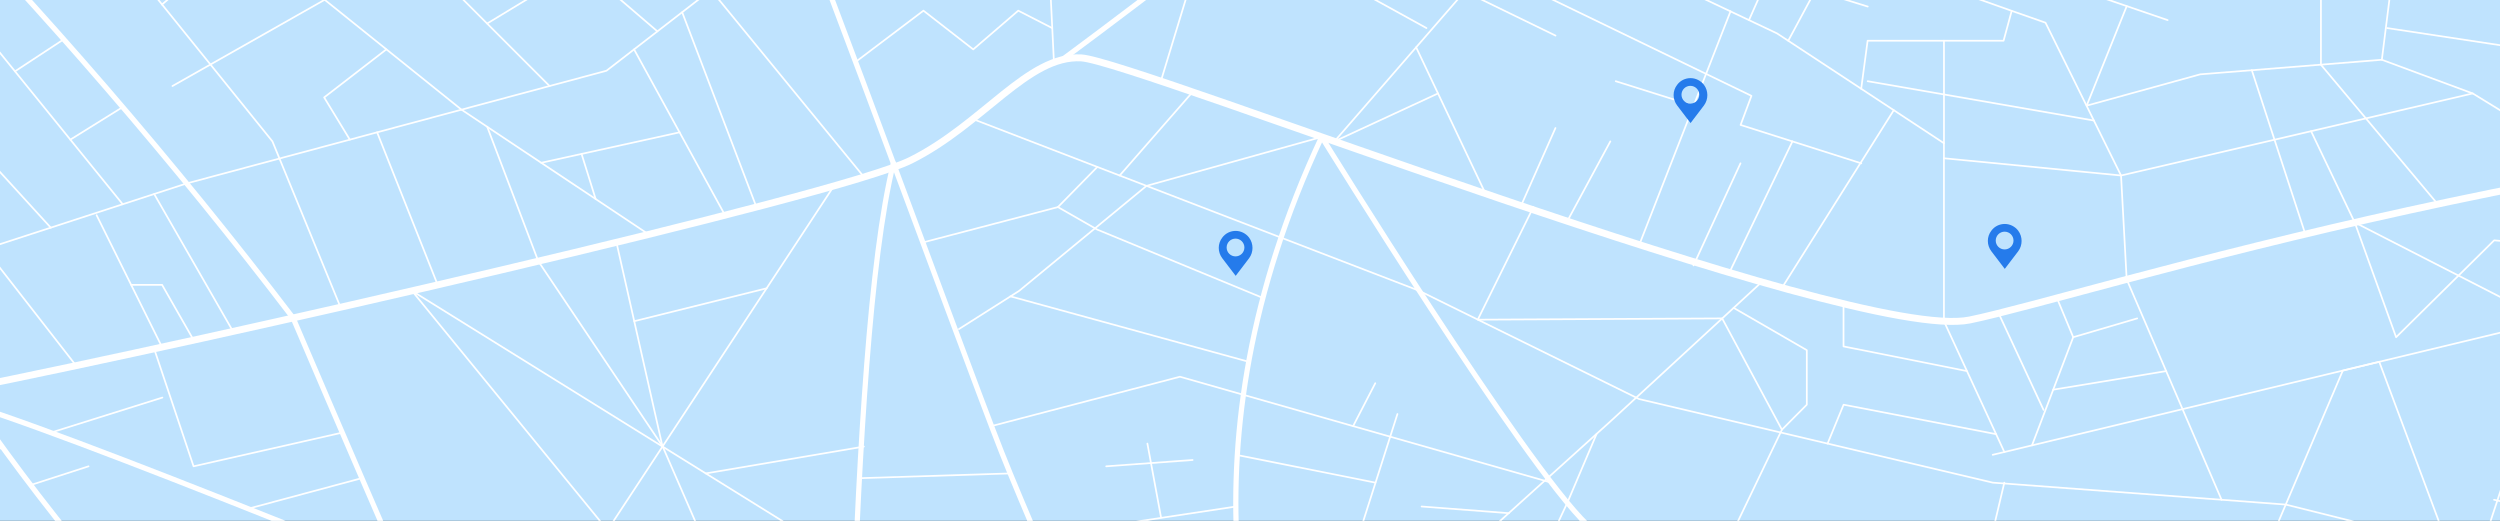 <svg width="1440" height="300" viewBox="0 0 1440 300" fill="none" xmlns="http://www.w3.org/2000/svg">
<rect x="0" y="0" width="1440" height="300" fill="#333333" stroke="none"/>
<g clip-path="url(#clip0_336_5984)">
<path d="M1440 0H0V300H1440V0Z" fill="#BFE3FE"/>
<path d="M952.338 -508.856L1026.18 -477.068L1138.07 -453.644L1210.95 -444.968L1358.07 -399.298L1464.45 -212.873L1509.7 -110.082L1479.36 87.622" stroke="white" stroke-linecap="round" stroke-linejoin="round"/>
<path d="M801.779 -147.804L831.554 -122.748L910.34 -98.526L952.312 -66.911L1158.72 6.243L1178.22 13.08L1221.72 101.087L1224.96 160.881L1279.61 287.86" stroke="white" stroke-linecap="round" stroke-linejoin="round"/>
<path d="M768.621 -91.446L942.413 -19.16L1023.6 19.257L1119.7 82.486V185L1154.51 260.375" stroke="white" stroke-linecap="round" stroke-linejoin="round"/>
<path d="M768.621 -41.474L895.981 20.506" stroke="white" stroke-linecap="round" stroke-linejoin="round"/>
<path d="M827.588 -66.911L782.293 -5.521L821.642 16.168" stroke="white" stroke-linecap="round" stroke-linejoin="round"/>
<path d="M879.148 -45.812L768.621 81.445L828.301 53.821" stroke="white" stroke-linecap="round" stroke-linejoin="round"/>
<path d="M855.702 111.637L815.697 27.239" stroke="white" stroke-linecap="round" stroke-linejoin="round"/>
<path d="M855.761 -18.847L1008.83 55.209L1002.58 71.971L1072.1 94.077" stroke="white" stroke-linecap="round" stroke-linejoin="round"/>
<path d="M1090.81 63.469L1026.41 165.774" stroke="white" stroke-linecap="round" stroke-linejoin="round"/>
<path d="M996.783 6.521L944.229 140.962" stroke="white" stroke-linecap="round" stroke-linejoin="round"/>
<path d="M927.551 81.445L902.717 127.461" stroke="white" stroke-linecap="round" stroke-linejoin="round"/>
<path d="M975.448 60.866L930.677 46.777" stroke="white" stroke-linecap="round" stroke-linejoin="round"/>
<path d="M1002.52 94.077L975.455 152.864" stroke="white" stroke-linecap="round" stroke-linejoin="round"/>
<path d="M1032.44 81.445L996.759 155.64" stroke="white" stroke-linecap="round" stroke-linejoin="round"/>
<path d="M895.943 73.741L876.094 118.543" stroke="white" stroke-linecap="round" stroke-linejoin="round"/>
<path d="M1030.01 -39.392L1007.41 11.587" stroke="white" stroke-linecap="round" stroke-linejoin="round"/>
<path d="M1030.04 23.456L1045.61 -5.521L1075.82 3.779" stroke="white" stroke-linecap="round" stroke-linejoin="round"/>
<path d="M1072.04 51.149L1075.75 23.456H1154.06L1158.74 6.243" stroke="white" stroke-linecap="round" stroke-linejoin="round"/>
<path d="M1119.72 82.487V23.456" stroke="white" stroke-linecap="round" stroke-linejoin="round"/>
<path d="M1075.79 46.777L1206.12 69.438" stroke="white" stroke-linecap="round" stroke-linejoin="round"/>
<path d="M1119.72 91.162L1221.77 101.087L1424.29 53.821L1498 99.074" stroke="white" stroke-linecap="round" stroke-linejoin="round"/>
<path d="M1404.09 117.537L1336.85 37.268V-2.432L1382.14 -46.714L1390.06 -155.474" stroke="white" stroke-linecap="round" stroke-linejoin="round"/>
<path d="M1331.16 75.545L1356.3 128.121L1471.15 186.943L1634.41 244.932L1834.96 297.646" stroke="white" stroke-linecap="round" stroke-linejoin="round"/>
<path d="M1327.85 134.819L1297.03 40.426" stroke="white" stroke-linecap="round" stroke-linejoin="round"/>
<path d="M1257.3 -5.521L1075.77 -73.088L1045.56 -76.836L1026.41 -64.412L1248.56 11.588" stroke="white" stroke-linecap="round" stroke-linejoin="round"/>
<path d="M1498.87 -39.392L1382.13 -46.714L1371.94 34.422" stroke="white" stroke-linecap="round" stroke-linejoin="round"/>
<path d="M1487.77 33.277L1374.97 16.169" stroke="white" stroke-linecap="round" stroke-linejoin="round"/>
<path d="M1224.99 3.536L1201.9 60.866L1267.31 42.82L1371.93 34.422L1424.27 53.821" stroke="white" stroke-linecap="round" stroke-linejoin="round"/>
<path d="M690.598 -25.371L668.649 46.777" stroke="white" stroke-linecap="round" stroke-linejoin="round"/>
<path d="M734.91 -212.248L603.44 -296.889L568.419 -275.061L515.909 -191.565L570.867 -130.591L349.331 40.738L107.463 105.668L-8.573 143.425L-71.926 178.094L-28.117 225.429" stroke="white" stroke-linecap="round" stroke-linejoin="round"/>
<path d="M-373.287 275.436L-289.648 194.3L-265.47 165.427L-216.589 108.791L-16.126 -35.748L283.978 -244.904L514.783 -473.806" stroke="white" stroke-linecap="round" stroke-linejoin="round"/>
<path d="M196.14 176.983L156.922 81.445L37.3 -66.911L-2.574 -93.355L68.779 -158.84L183.985 -314.484L251.71 -405.718L311.696 -503.686" stroke="white" stroke-linecap="round" stroke-linejoin="round"/>
<path d="M607.069 35.88L604.052 -25.371L543.41 -79.265L528.851 -105.015L497.634 -125.108" stroke="white" stroke-linecap="round" stroke-linejoin="round"/>
<path d="M8.679 -309.486L252.208 -145.236L409.518 -5.764L497.66 101.955" stroke="white" stroke-linecap="round" stroke-linejoin="round"/>
<path d="M435.704 119.272L392.945 7.076" stroke="white" stroke-linecap="round" stroke-linejoin="round"/>
<path d="M417.608 123.957L365.23 28.454" stroke="white" stroke-linecap="round" stroke-linejoin="round"/>
<path d="M378.639 18.042L266.013 -78.537L154.479 -154.71L95.062 -194.445L-19.882 -275.061" stroke="white" stroke-linecap="round" stroke-linejoin="round"/>
<path d="M-48.083 -242.579L68.741 -158.84L226.488 -40.536L316.554 49.553" stroke="white" stroke-linecap="round" stroke-linejoin="round"/>
<path d="M373.673 135.027L265.856 63.192L68.803 -95.055L29.498 -122.748" stroke="white" stroke-linecap="round" stroke-linejoin="round"/>
<path d="M182.253 -73.678L93.28 2.634" stroke="white" stroke-linecap="round" stroke-linejoin="round"/>
<path d="M373.552 -174.213L292.23 -109.63L265.997 -78.536L226.429 -40.536L186.948 -0.107L99.331 49.553" stroke="white" stroke-linecap="round" stroke-linejoin="round"/>
<path d="M222.52 28.454L186.712 56.112L201.49 80.404" stroke="white" stroke-linecap="round" stroke-linejoin="round"/>
<path d="M217.211 76.205L252.101 164.074" stroke="white" stroke-linecap="round" stroke-linejoin="round"/>
<path d="M280.633 73.012L310.057 150.47L381.717 257.217L417.7 339.88" stroke="white" stroke-linecap="round" stroke-linejoin="round"/>
<path d="M280.633 13.531L334.979 -19.472" stroke="white" stroke-linecap="round" stroke-linejoin="round"/>
<path d="M311.734 93.765L391.482 76.205" stroke="white" stroke-linecap="round" stroke-linejoin="round"/>
<path d="M343.103 114.691L334.971 88.629" stroke="white" stroke-linecap="round" stroke-linejoin="round"/>
<path d="M520.468 -29.223L479.239 -0.419L531.879 -5.521L581.328 -44.597" stroke="white" stroke-linecap="round" stroke-linejoin="round"/>
<path d="M492.55 35.88L531.9 6.139L560.581 28.453L586.508 6.139L606.051 16.168" stroke="white" stroke-linecap="round" stroke-linejoin="round"/>
<path d="M70.68 117.641L-39.847 -18.708L-160.519 -134.513L-153.917 -66.911L-111.944 33.277" stroke="white" stroke-linecap="round" stroke-linejoin="round"/>
<path d="M29.244 131.14L-80.628 10.72L-138.34 -58.547L-220.886 -111.088L-315.193 -165.329" stroke="white" stroke-linecap="round" stroke-linejoin="round"/>
<path d="M36.836 22.554L8.679 41.051" stroke="white" stroke-linecap="round" stroke-linejoin="round"/>
<path d="M70.678 61.664L40.51 80.439" stroke="white" stroke-linecap="round" stroke-linejoin="round"/>
<path d="M-8.508 143.425L43.826 210.611" stroke="white" stroke-linecap="round" stroke-linejoin="round"/>
<path d="M55.64 123.957L93.328 199.922" stroke="white" stroke-linecap="round" stroke-linejoin="round"/>
<path d="M88.799 111.741L134.225 190.899" stroke="white" stroke-linecap="round" stroke-linejoin="round"/>
<path d="M75.607 164.074H93.358L111.546 195.932" stroke="white" stroke-linecap="round" stroke-linejoin="round"/>
<path d="M-383.333 425.459H-347.263L-332.572 446.419L1.372 257.564" stroke="white" stroke-linecap="round" stroke-linejoin="round"/>
<path d="M29.252 249.201L93.523 229.003" stroke="white" stroke-linecap="round" stroke-linejoin="round"/>
<path d="M88.799 200.928L111.49 268.599L197.053 249.2" stroke="white" stroke-linecap="round" stroke-linejoin="round"/>
<path d="M208.308 275.436L142.901 293.03" stroke="white" stroke-linecap="round" stroke-linejoin="round"/>
<path d="M219.2 300.458L-79.067 356.261" stroke="white" stroke-linecap="round" stroke-linejoin="round"/>
<path d="M-30.169 275.436L75.55 462.729L88.797 500L227.394 487.195" stroke="white" stroke-linecap="round" stroke-linejoin="round"/>
<path d="M201.476 557.018V531.061L480.375 107.057" stroke="white" stroke-linecap="round" stroke-linejoin="round"/>
<path d="M349.973 305.42L237.303 167.544L492.593 326.172L343.065 351.991" stroke="white" stroke-linecap="round" stroke-linejoin="round"/>
<path d="M355.063 139.573L381.602 257.217" stroke="white" stroke-linecap="round" stroke-linejoin="round"/>
<path d="M441.6 166.052L365.35 185" stroke="white" stroke-linecap="round" stroke-linejoin="round"/>
<path d="M497.573 257.217L406.501 272.695" stroke="white" stroke-linecap="round" stroke-linejoin="round"/>
<path d="M495.094 275.436L581.881 272.695" stroke="white" stroke-linecap="round" stroke-linejoin="round"/>
<path d="M17.634 279.392L50.993 268.6" stroke="white" stroke-linecap="round" stroke-linejoin="round"/>
<path d="M1612.05 155.641H1464.4L1450.85 250.866L1428.46 318.607L1393.27 376.145L1362.09 460.578L1349.46 507.219L1313.12 552.472" stroke="white" stroke-linecap="round" stroke-linejoin="round"/>
<path d="M1240.03 476.784L1252.53 441.075L1349.46 213.456L1370.45 208.39L1409.88 313.957" stroke="white" stroke-linecap="round" stroke-linejoin="round"/>
<path d="M1579.63 333.981L1428.49 318.607L1316.61 290.636L1147.84 278.004L944.186 229.871L817.568 167.544L562.628 69.438" stroke="white" stroke-linecap="round" stroke-linejoin="round"/>
<path d="M531.888 139.573L609.363 119.272L632.054 96.16" stroke="white" stroke-linecap="round" stroke-linejoin="round"/>
<path d="M686.943 52.989L644.926 101.087" stroke="white" stroke-linecap="round" stroke-linejoin="round"/>
<path d="M552.341 189.546L587.012 167.544L660.377 107.056L761.286 78.877" stroke="white" stroke-linecap="round" stroke-linejoin="round"/>
<path d="M609.344 119.271L632.035 132.251L727.392 171.604" stroke="white" stroke-linecap="round" stroke-linejoin="round"/>
<path d="M581.99 170.702L719.275 208.39" stroke="white" stroke-linecap="round" stroke-linejoin="round"/>
<path d="M597.244 309.133L711.969 291.747" stroke="white" stroke-linecap="round" stroke-linejoin="round"/>
<path d="M571.102 245.418L679.662 216.996L893.547 278.004" stroke="white" stroke-linecap="round" stroke-linejoin="round"/>
<path d="M779.388 318.503L804.922 238.478" stroke="white" stroke-linecap="round" stroke-linejoin="round"/>
<path d="M779.388 245.453L792.155 220.744" stroke="white" stroke-linecap="round" stroke-linejoin="round"/>
<path d="M732.312 431.705L768.601 386.175L927.528 242.781L1014.71 162.478" stroke="white" stroke-linecap="round" stroke-linejoin="round"/>
<path d="M847.047 487.265L862.174 376.214L902.792 289.561L919.581 250.068" stroke="white" stroke-linecap="round" stroke-linejoin="round"/>
<path d="M883.236 119.271L851.188 184.132L991.971 183.403L1026.38 247.5L970.417 364.068L832.257 332.037L711.979 300.422" stroke="white" stroke-linecap="round" stroke-linejoin="round"/>
<path d="M1134.96 338.422L1001 300.422" stroke="white" stroke-linecap="round" stroke-linejoin="round"/>
<path d="M1147.8 306.253L1154.49 278.004" stroke="white" stroke-linecap="round" stroke-linejoin="round"/>
<path d="M1151.19 180.419L1177.07 236.083" stroke="white" stroke-linecap="round" stroke-linejoin="round"/>
<path d="M1459.54 186.943L1147.8 261.971" stroke="white" stroke-linecap="round" stroke-linejoin="round"/>
<path d="M1170.43 256.523L1194.17 194.231L1184.77 171.604" stroke="white" stroke-linecap="round" stroke-linejoin="round"/>
<path d="M1182.66 224.457L1247.76 213.734" stroke="white" stroke-linecap="round" stroke-linejoin="round"/>
<path d="M1231.01 183.403L1194.16 194.231" stroke="white" stroke-linecap="round" stroke-linejoin="round"/>
<path d="M998.572 177.33L1040.72 201.692V233.098L1026.38 247.5" stroke="white" stroke-linecap="round" stroke-linejoin="round"/>
<path d="M1052.67 255.517L1061.9 233.099L1149.74 250.069" stroke="white" stroke-linecap="round" stroke-linejoin="round"/>
<path d="M1132.92 213.734L1061.87 199.54V175.005" stroke="white" stroke-linecap="round" stroke-linejoin="round"/>
<path d="M1436.57 287.86L1504.56 303.338" stroke="white" stroke-linecap="round" stroke-linejoin="round"/>
<path d="M1356.33 128.121L1380.16 194.231L1436.65 138.428L1464.11 140.961L1470.62 104.106" stroke="white" stroke-linecap="round" stroke-linejoin="round"/>
<path d="M711.979 261.972L792.252 278.005" stroke="white" stroke-linecap="round" stroke-linejoin="round"/>
<path d="M668.684 297.647L660.902 255.517" stroke="white" stroke-linecap="round" stroke-linejoin="round"/>
<path d="M686.934 264.956L637.179 268.6" stroke="white" stroke-linecap="round" stroke-linejoin="round"/>
<path d="M869.126 295.599L818.847 291.747" stroke="white" stroke-linecap="round" stroke-linejoin="round"/>
<path d="M-395.798 -738.8C-395.798 -738.8 -236.215 -584.371 -137.842 -525.375C-39.468 -466.38 303.745 -237.338 334.35 -206.106C364.955 -174.873 413.049 -152.316 426.165 -133.229C439.282 -114.142 552.957 199.922 577.004 260.653C601.051 321.383 675.378 486.224 675.378 486.224C675.378 486.224 697.238 527.867 730.029 520.927C730.029 520.927 769.379 519.192 745.245 458.461C721.11 397.73 676.689 259.75 761.29 78.877C761.29 78.877 877.764 267.593 914.315 302.297C950.867 337 1055.75 468.872 1084.17 486.224C1112.59 503.575 1130.08 536.543 1154.13 559.1C1178.17 581.657 1184.73 611.155 1228.45 638.918C1272.18 666.68 1302.78 737.822 1283.11 824.58C1263.43 911.338 1331.2 1039.74 1331.2 1039.74" stroke="white" stroke-width="3" stroke-linecap="round" stroke-linejoin="round"/>
<path d="M-395.798 94.077C-395.798 94.077 117.929 578.187 135.417 604.214C152.906 630.242 312.489 941.564 332.164 944.653C351.839 947.741 423.236 859.283 423.236 859.283" stroke="white" stroke-width="3" stroke-linecap="round" stroke-linejoin="round"/>
<path d="M751.271 838.53L489.86 672.129C489.86 672.129 464.415 598.245 478.056 565.659C491.697 533.073 487.193 205.127 514.607 94.077" stroke="white" stroke-width="3" stroke-linecap="round" stroke-linejoin="round"/>
<path d="M-21.94 224.214C-21.94 224.214 48.014 330.059 120.154 394.26C192.295 458.461 279.738 526.132 288.482 553.894C297.226 581.657 236.628 789.633 236.628 789.633L364.995 838.53" stroke="white" stroke-width="3" stroke-linecap="round" stroke-linejoin="round"/>
<path d="M1058 763.849L1138.88 542.72C1138.88 542.72 1265.37 449.785 1401.21 395.995C1537.05 342.205 1792.69 279.739 1832.04 205.127" stroke="white" stroke-width="3" stroke-linecap="round" stroke-linejoin="round"/>
<path d="M-395.798 -157.521C-395.798 -157.521 -179.377 -202.635 -54.771 -75.968C25.826 7.01 100.475 93.523 168.821 183.161C168.821 183.161 292.902 474.078 323.507 533.073C354.112 592.069 395.648 621.566 371.601 666.68C347.554 711.795 319.135 817.639 319.135 817.639" stroke="white" stroke-width="3" stroke-linecap="round" stroke-linejoin="round"/>
<path d="M-395.798 132.25C-395.798 132.25 -105.051 205.127 -17.608 232.89C69.835 260.652 309.385 361.292 378.684 387.319C447.982 413.347 730.03 520.926 730.03 520.926L834.961 842.139L873.392 834.435L780.921 937.677" stroke="white" stroke-width="3" stroke-linecap="round" stroke-linejoin="round"/>
<path d="M611.767 34.422C611.767 34.422 750.058 -67.293 771.744 -95.055C793.43 -122.818 846.07 -254.69 896.175 -259.896C946.28 -265.101 1252.51 -287.658 1287.48 -277.247C1322.46 -266.836 1490.79 -197.43 1534.51 -193.959C1578.23 -190.489 1777.16 -197.43 1831.81 -204.37" stroke="white" stroke-width="3" stroke-linecap="round" stroke-linejoin="round"/>
<path d="M-395.798 278.004C-395.798 278.004 -161.888 251.977 -21.98 224.214C117.929 196.452 482.741 113.164 524.539 92.342C566.336 71.52 592.044 31.612 622.824 33.347C653.604 35.082 1066.82 198.187 1134.58 184.306C1202.35 170.424 1508.4 69.785 1831.94 64.58" stroke="white" stroke-width="4" stroke-linecap="round" stroke-linejoin="round"/>
<path d="M1374.97 -730.124C1374.97 -730.124 1597.95 -428.206 1606.69 -393.503C1615.44 -358.8 1597.95 45.77 1606.69 81.931C1615.44 118.092 1831.86 394.26 1831.86 394.26" stroke="white" stroke-width="4" stroke-linecap="round" stroke-linejoin="round"/>
<path fill-rule="evenodd" clip-rule="evenodd" d="M711.754 133C714.747 133 717.644 134.449 719.479 136.863C722.087 140.339 722.087 145.264 719.479 148.741L711.754 158.881L704.028 148.741C701.324 145.168 701.324 140.339 704.028 136.863C705.863 134.352 708.76 133 711.754 133ZM716.775 142.56C716.775 145.387 714.484 147.679 711.657 147.679C708.831 147.679 706.539 145.387 706.539 142.56C706.539 139.734 708.831 137.442 711.657 137.442C714.484 137.442 716.775 139.734 716.775 142.56Z" fill="#257BEB"/>
<path fill-rule="evenodd" clip-rule="evenodd" d="M973.754 45C976.747 45 979.644 46.449 981.479 48.863C984.087 52.339 984.087 57.264 981.479 60.741L973.754 70.881L966.028 60.741C963.324 57.168 963.324 52.339 966.028 48.863C967.863 46.352 970.76 45 973.754 45ZM978.775 54.56C978.775 57.387 976.484 59.678 973.657 59.678C970.831 59.678 968.539 57.387 968.539 54.56C968.539 51.734 970.831 49.442 973.657 49.442C976.484 49.442 978.775 51.734 978.775 54.56Z" fill="#257BEB"/>
<path fill-rule="evenodd" clip-rule="evenodd" d="M1154.75 129C1157.75 129 1160.64 130.449 1162.48 132.863C1165.09 136.339 1165.09 141.264 1162.48 144.741L1154.75 154.881L1147.03 144.741C1144.32 141.168 1144.32 136.339 1147.03 132.863C1148.86 130.352 1151.76 129 1154.75 129ZM1159.78 138.56C1159.78 141.387 1157.48 143.679 1154.66 143.679C1151.83 143.679 1149.54 141.387 1149.54 138.56C1149.54 135.734 1151.83 133.442 1154.66 133.442C1157.48 133.442 1159.78 135.734 1159.78 138.56Z" fill="#257BEB"/>
</g>
<defs>
<clipPath id="clip0_336_5984">
<rect width="1440" height="300" fill="white"/>
</clipPath>
</defs>
</svg>
